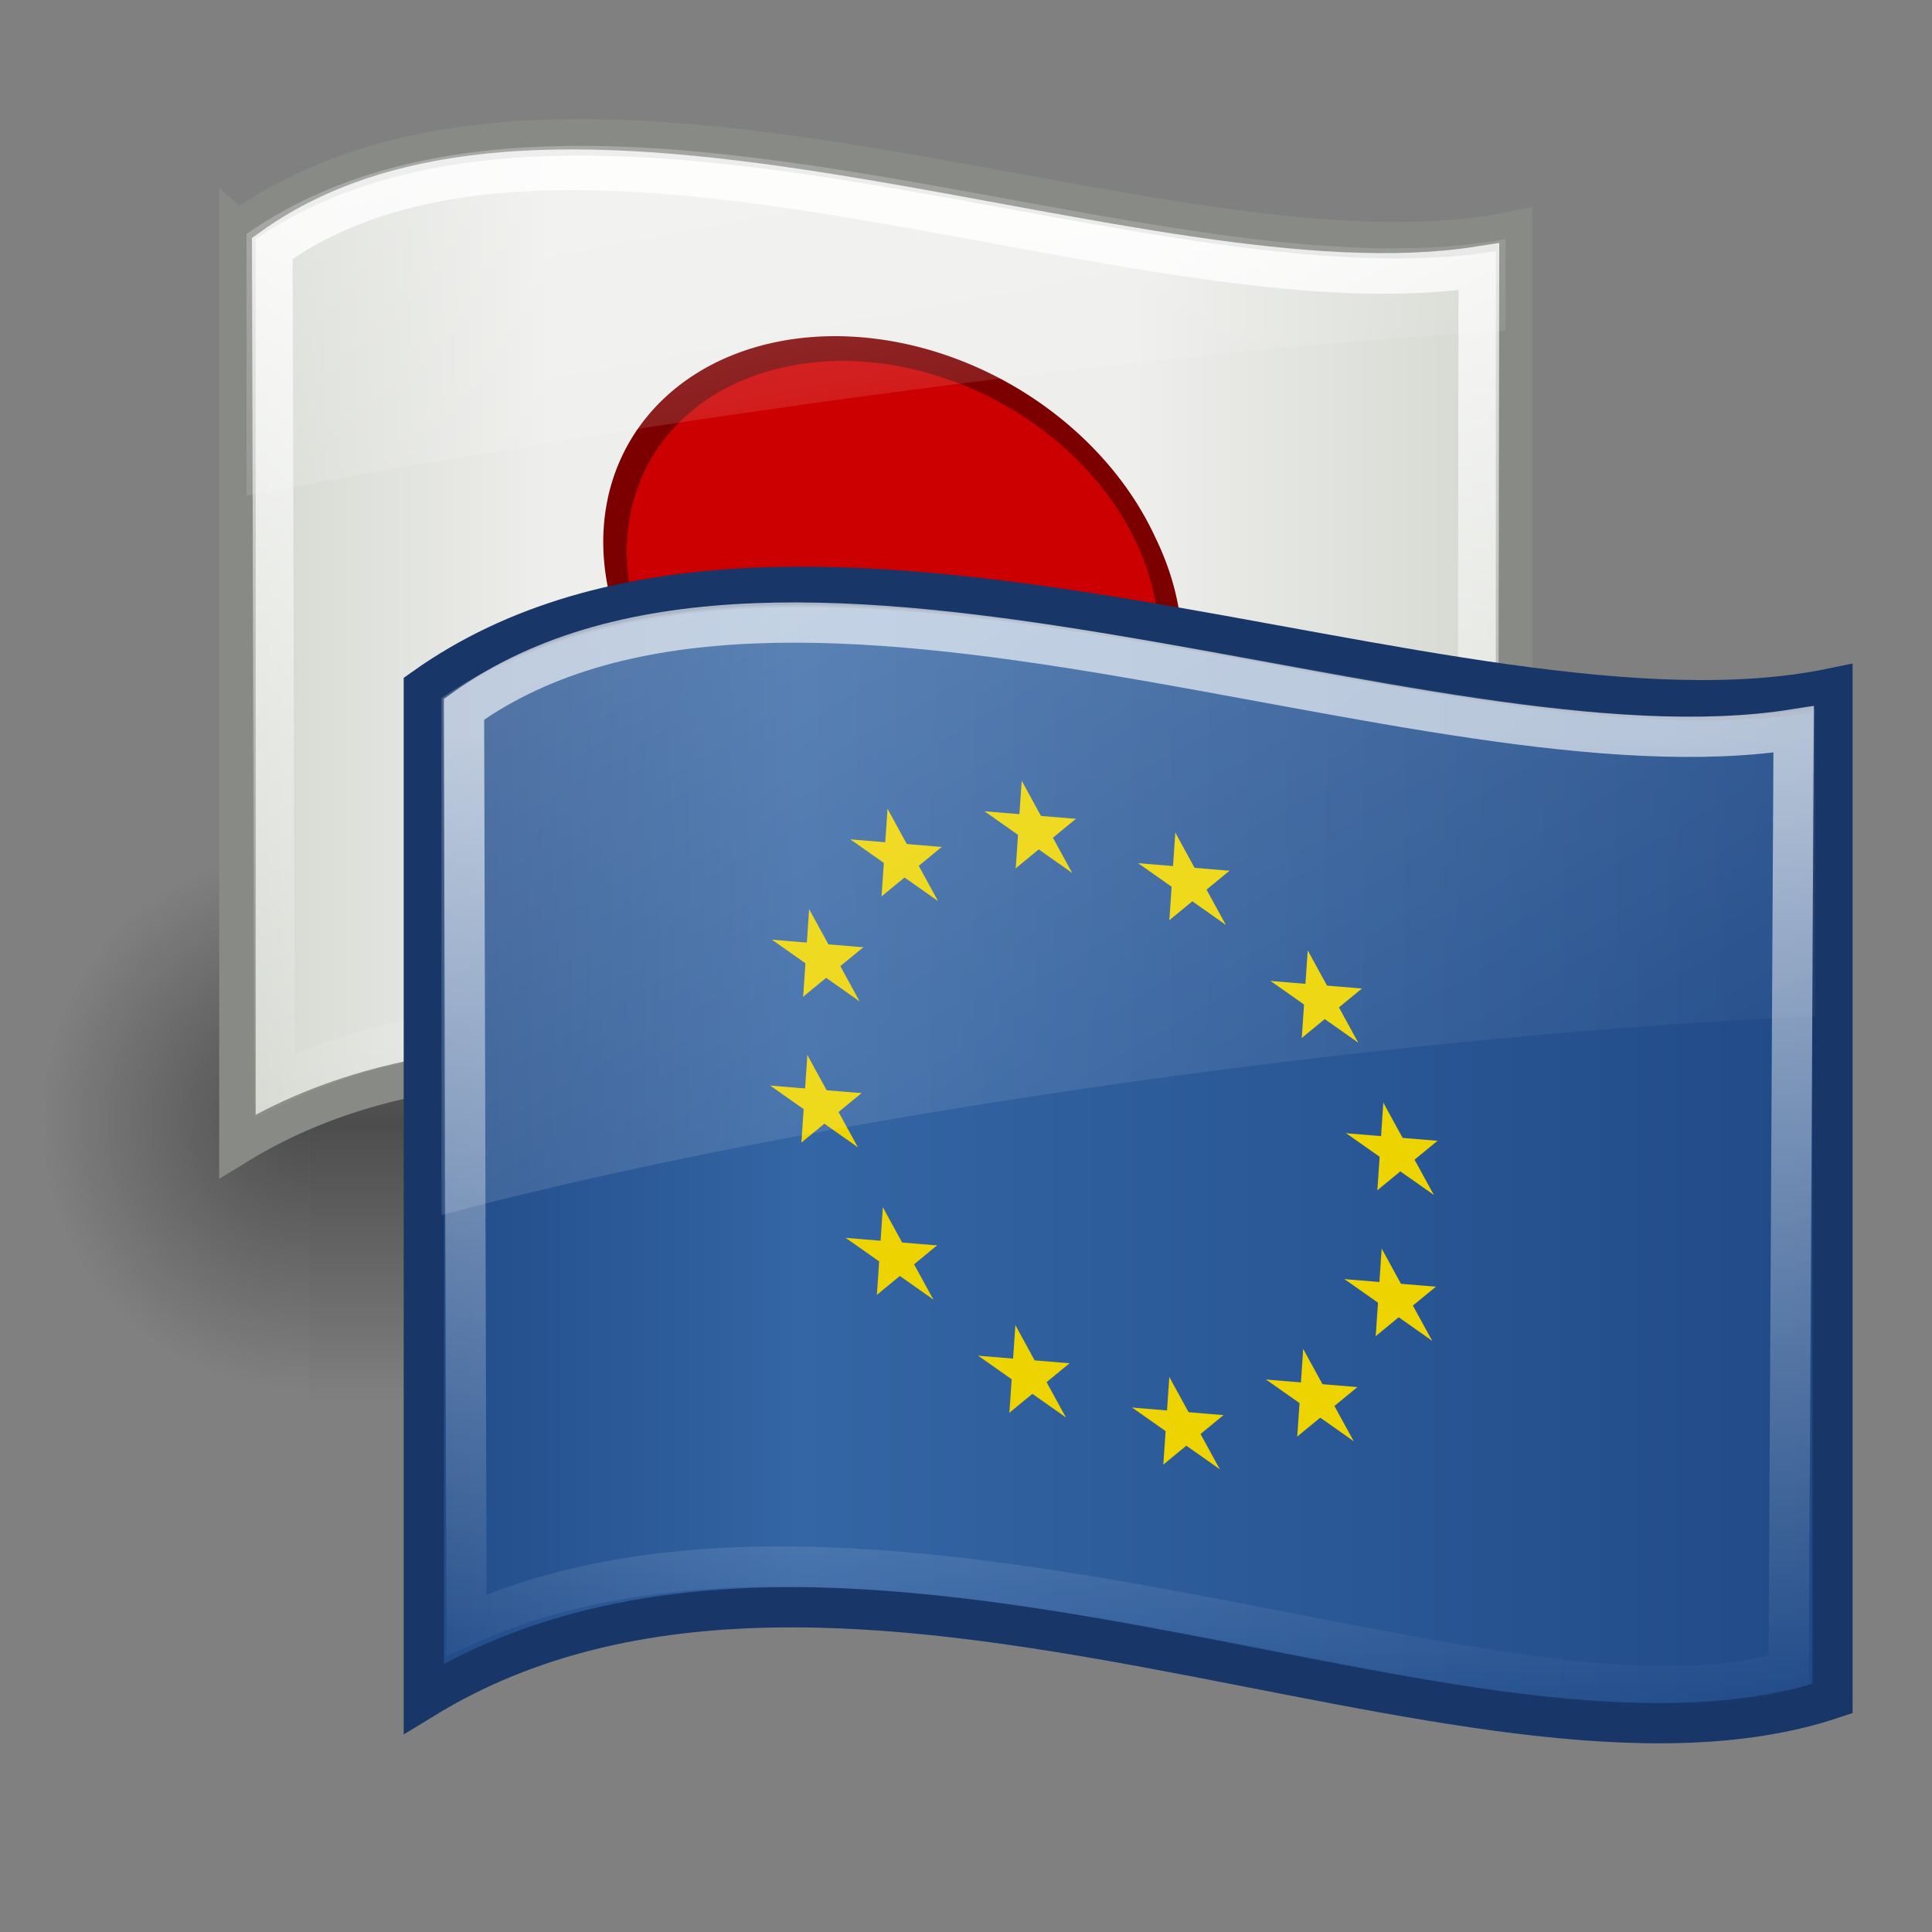 <svg xmlns="http://www.w3.org/2000/svg" xmlns:xlink="http://www.w3.org/1999/xlink" viewBox="0 0 48 48"><rect x="0" y="0" width="48" height="48" fill="#808080" stroke="none"/><defs><linearGradient id="e"><stop stop-color="#c00"/><stop offset=".231" stop-color="#a40000"/><stop offset=".688" stop-color="#ef2929"/><stop offset="1" stop-color="#c00"/></linearGradient><linearGradient id="m"><stop stop-color="#d3d7cf"/><stop offset=".253" stop-color="#eeeeec"/><stop offset=".698" stop-color="#eeeeec"/><stop offset="1" stop-color="#d3d7cf"/></linearGradient><linearGradient id="i"><stop stop-color="#fff"/><stop offset="1" stop-color="#fff" stop-opacity="0"/></linearGradient><linearGradient id="n"><stop stop-color="#fff" stop-opacity=".8"/><stop offset="1" stop-color="#fff" stop-opacity="0"/></linearGradient><linearGradient x1="11" x2="46.999" id="y" xlink:href="#o" gradientUnits="userSpaceOnUse" gradientTransform="translate(-.972 -1.06)"/><linearGradient id="a"><stop/><stop offset="1" stop-opacity="0"/></linearGradient><linearGradient y1="19.276" x2="0" y2="43.45" id="B" xlink:href="#n" gradientUnits="userSpaceOnUse" gradientTransform="translate(-.972 -1.06)"/><linearGradient id="b"><stop stop-opacity="0"/><stop offset=".5"/><stop offset="1" stop-opacity="0"/></linearGradient><linearGradient y1="366.65" x2="0" y2="609.51" id="s" xlink:href="#b" gradientUnits="userSpaceOnUse" gradientTransform="matrix(2.774 0 0 1.97 -1892.179 -872.885)"/><linearGradient id="k"><stop stop-color="#d3d7cf"/><stop offset=".273" stop-color="#babdb6"/><stop offset=".678" stop-color="#eeeeec"/><stop offset="1" stop-color="#d3d7cf"/></linearGradient><linearGradient id="j"><stop stop-color="#3465a4"/><stop offset=".242" stop-color="#204a87"/><stop offset=".678" stop-color="#729fcf"/><stop offset="1" stop-color="#3465a4"/></linearGradient><linearGradient id="l"><stop stop-color="#c00"/><stop offset=".253" stop-color="#a40000"/><stop offset=".698" stop-color="#ef2929"/><stop offset="1" stop-color="#c00"/></linearGradient><linearGradient id="o"><stop stop-color="#204a87"/><stop offset=".273" stop-color="#3465a4"/><stop offset="1" stop-color="#204a87"/></linearGradient><linearGradient id="g"><stop stop-color="#c00"/><stop offset=".208" stop-color="#a40000"/><stop offset=".576" stop-color="#ef2929"/><stop offset="1" stop-color="#c00"/></linearGradient><linearGradient id="f"><stop stop-color="#c00"/><stop offset=".152" stop-color="#a40000"/><stop offset=".704" stop-color="#ef2929"/><stop offset="1" stop-color="#c00"/></linearGradient><linearGradient id="d"><stop stop-color="#c00"/><stop offset=".221" stop-color="#a40000"/><stop offset=".576" stop-color="#ef2929"/><stop offset="1" stop-color="#c00"/></linearGradient><linearGradient id="c"><stop stop-color="#3465a4"/><stop offset=".319" stop-color="#204a87"/><stop offset="1" stop-color="#3465a4"/></linearGradient><linearGradient id="h"><stop stop-color="#d3d7cf"/><stop offset=".26" stop-color="#babdb6"/><stop offset=".711" stop-color="#eeeeec"/><stop offset="1" stop-color="#d3d7cf"/></linearGradient><linearGradient y1="18.304" x2="0" y2="43.37" id="w" xlink:href="#i" gradientUnits="userSpaceOnUse" gradientTransform="matrix(.907 0 0 .907 -4.578 -10.78)"/><linearGradient x1="11" x2="46.999" id="v" xlink:href="#m" gradientUnits="userSpaceOnUse" gradientTransform="matrix(.907 0 0 .907 -4.578 -10.78)"/><linearGradient x1="11.342" y1="-13.575" x2="17.04" y2="16.383" id="x" xlink:href="#i" gradientUnits="userSpaceOnUse"/><linearGradient x1="3.821" y1="-21.04" x2="36.67" y2="34.861" id="C" xlink:href="#n" gradientUnits="userSpaceOnUse"/><radialGradient cx="605.71" cy="486.65" r="117.14" id="t" xlink:href="#a" gradientUnits="userSpaceOnUse" gradientTransform="matrix(2.774 0 0 1.97 -1891.633 -872.885)"/><radialGradient cx="605.71" cy="486.65" r="117.14" id="u" xlink:href="#a" gradientUnits="userSpaceOnUse" gradientTransform="matrix(-2.774 0 0 1.97 112.762 -872.885)"/><g id="z"><g id="q"><path d="M0 0v1h.5z" transform="rotate(18 3.157 -.5)" id="p"/><use transform="scale(-1 1)" width="1" height="1" xlink:href="#p"/></g><g id="r"><use transform="rotate(72)" width="1" height="1" xlink:href="#q"/><use transform="rotate(144)" width="1" height="1" xlink:href="#q"/></g><use transform="scale(-1 1)" width="1" height="1" xlink:href="#r"/></g></defs><path opacity=".402" fill="url(#s)" d="M-1559.25-150.7h1339.63v478.36h-1339.63z" transform="matrix(.02 0 0 .029 38.87 25.327)"/><path d="M-219.619-150.68v478.33c142.874.9 345.4-107.17 345.4-239.196S-33.655-150.68-219.619-150.68z" opacity=".402" fill="url(#t)" transform="matrix(.02 0 0 .029 38.87 25.327)"/><path d="M-1559.252-150.68v478.33c-142.875.9-345.4-107.17-345.4-239.196s159.436-239.134 345.4-239.134z" opacity=".402" fill="url(#u)" transform="matrix(.02 0 0 .029 38.87 25.327)"/><path d="M5.9 5.698c8.332-5.935 23.227 1.765 31.717 0v22.78c-8.175 2.726-22.285-5.776-31.718 0V5.697h0z" fill="url(#v)" display="block" fill-rule="evenodd" stroke="#888a85" stroke-width=".907"/><path d="M6.765 6.172c7.238-5.198 21.627 1.765 29.978.454L36.709 27.8c-7.387 1.87-21.116-5.233-29.888-.82L6.765 6.172h0z" opacity=".8" fill="none" display="block" stroke="url(#w)" stroke-width="1.01"/><path opacity=".402" fill="url(#s)" d="M-1559.25-150.7h1339.63v478.36h-1339.63z" transform="matrix(.02 0 0 .033 46.173 35.142)"/><path d="M-219.619-150.68v478.33c142.874.9 345.4-107.17 345.4-239.196S-33.655-150.68-219.619-150.68z" opacity=".402" fill="url(#t)" transform="matrix(.02 0 0 .033 46.173 35.142)"/><path d="M-1559.252-150.68v478.33c-142.875.9-345.4-107.17-345.4-239.196s159.436-239.134 345.4-239.134z" opacity=".402" fill="url(#u)" transform="matrix(.02 0 0 .033 46.173 35.142)"/><path d="M28.707 13.36a7.495 5.947 29.266 11-13.056 2.837 7.495 5.947 29.266 1113.056-2.837z" fill="#7c0000"/><path d="M19.498 9.12c-3.37.731-4.822 3.882-3.36 6.973 1.463 3.091 5.348 5.082 8.718 4.35 3.37-.733 4.83-3.886 3.368-6.976-1.462-3.09-5.356-5.08-8.726-4.348z" fill="#c00"/><path d="M14.719 3.625c-.516-.006-1.03.005-1.531.031-2.633.137-5.043.752-7.063 2.156v6.5C16.276 10.405 28.32 8.753 37.406 8.22V5.938c-3.21.593-7.179-.051-11.375-.813-3.765-.683-7.7-1.457-11.312-1.5z" opacity=".6" fill="url(#x)" display="block" fill-rule="evenodd"/><path d="M10.53 17.099c9.182-6.541 25.641 1.944 34.997 0V42.2c-9.01 3.005-24.602-6.364-34.997 0V17.099z" fill="url(#y)" display="block" fill-rule="evenodd" stroke="#183768"/><g transform="matrix(.991 .082 .467 1.043 -12.583 -3.201)"><use transform="matrix(1.204 0 -.259 1.204 27.37 27.8)" y="-6" width="48" height="48" xlink:href="#z" fill="#edd400"/><use transform="matrix(1.204 0 -.259 1.204 27.37 27.8)" y="6" width="48" height="48" xlink:href="#z" fill="#edd400"/><g transform="matrix(1.204 0 -.259 1.204 27.37 27.8)" id="A" fill="#edd400"><use x="-6" width="48" height="48" xlink:href="#z"/><use transform="rotate(-144 -2.344 -2.11)" width="48" height="48" xlink:href="#z"/><use transform="rotate(144 -2.11 -2.344)" width="48" height="48" xlink:href="#z"/><use transform="rotate(72 -4.663 -2.076)" width="48" height="48" xlink:href="#z"/><use transform="rotate(72 -5.076 .534)" width="48" height="48" xlink:href="#z"/></g><use transform="matrix(-1 0 -.43 1 66.686 0)" width="48" height="48" xlink:href="#A"/></g><path d="M11.528 17.621c7.977-5.728 23.833 1.945 33.035.5L44.438 41.5c-6.815 2.193-22.737-5.704-32.848-1.125l-.062-22.753z" opacity=".8" fill="none" display="block" stroke="url(#B)"/><path d="M20.25 15.031a26.18 26.18 0 00-1.656.031c-2.852.149-5.452.796-7.625 2.282v12.843c9.71-2.588 24.001-4.501 34.125-4.937v-7.656c-3.55.592-7.872-.119-12.407-.938-4.158-.75-8.483-1.581-12.437-1.625z" opacity=".6" fill="url(#C)" display="block" fill-rule="evenodd"/></svg>